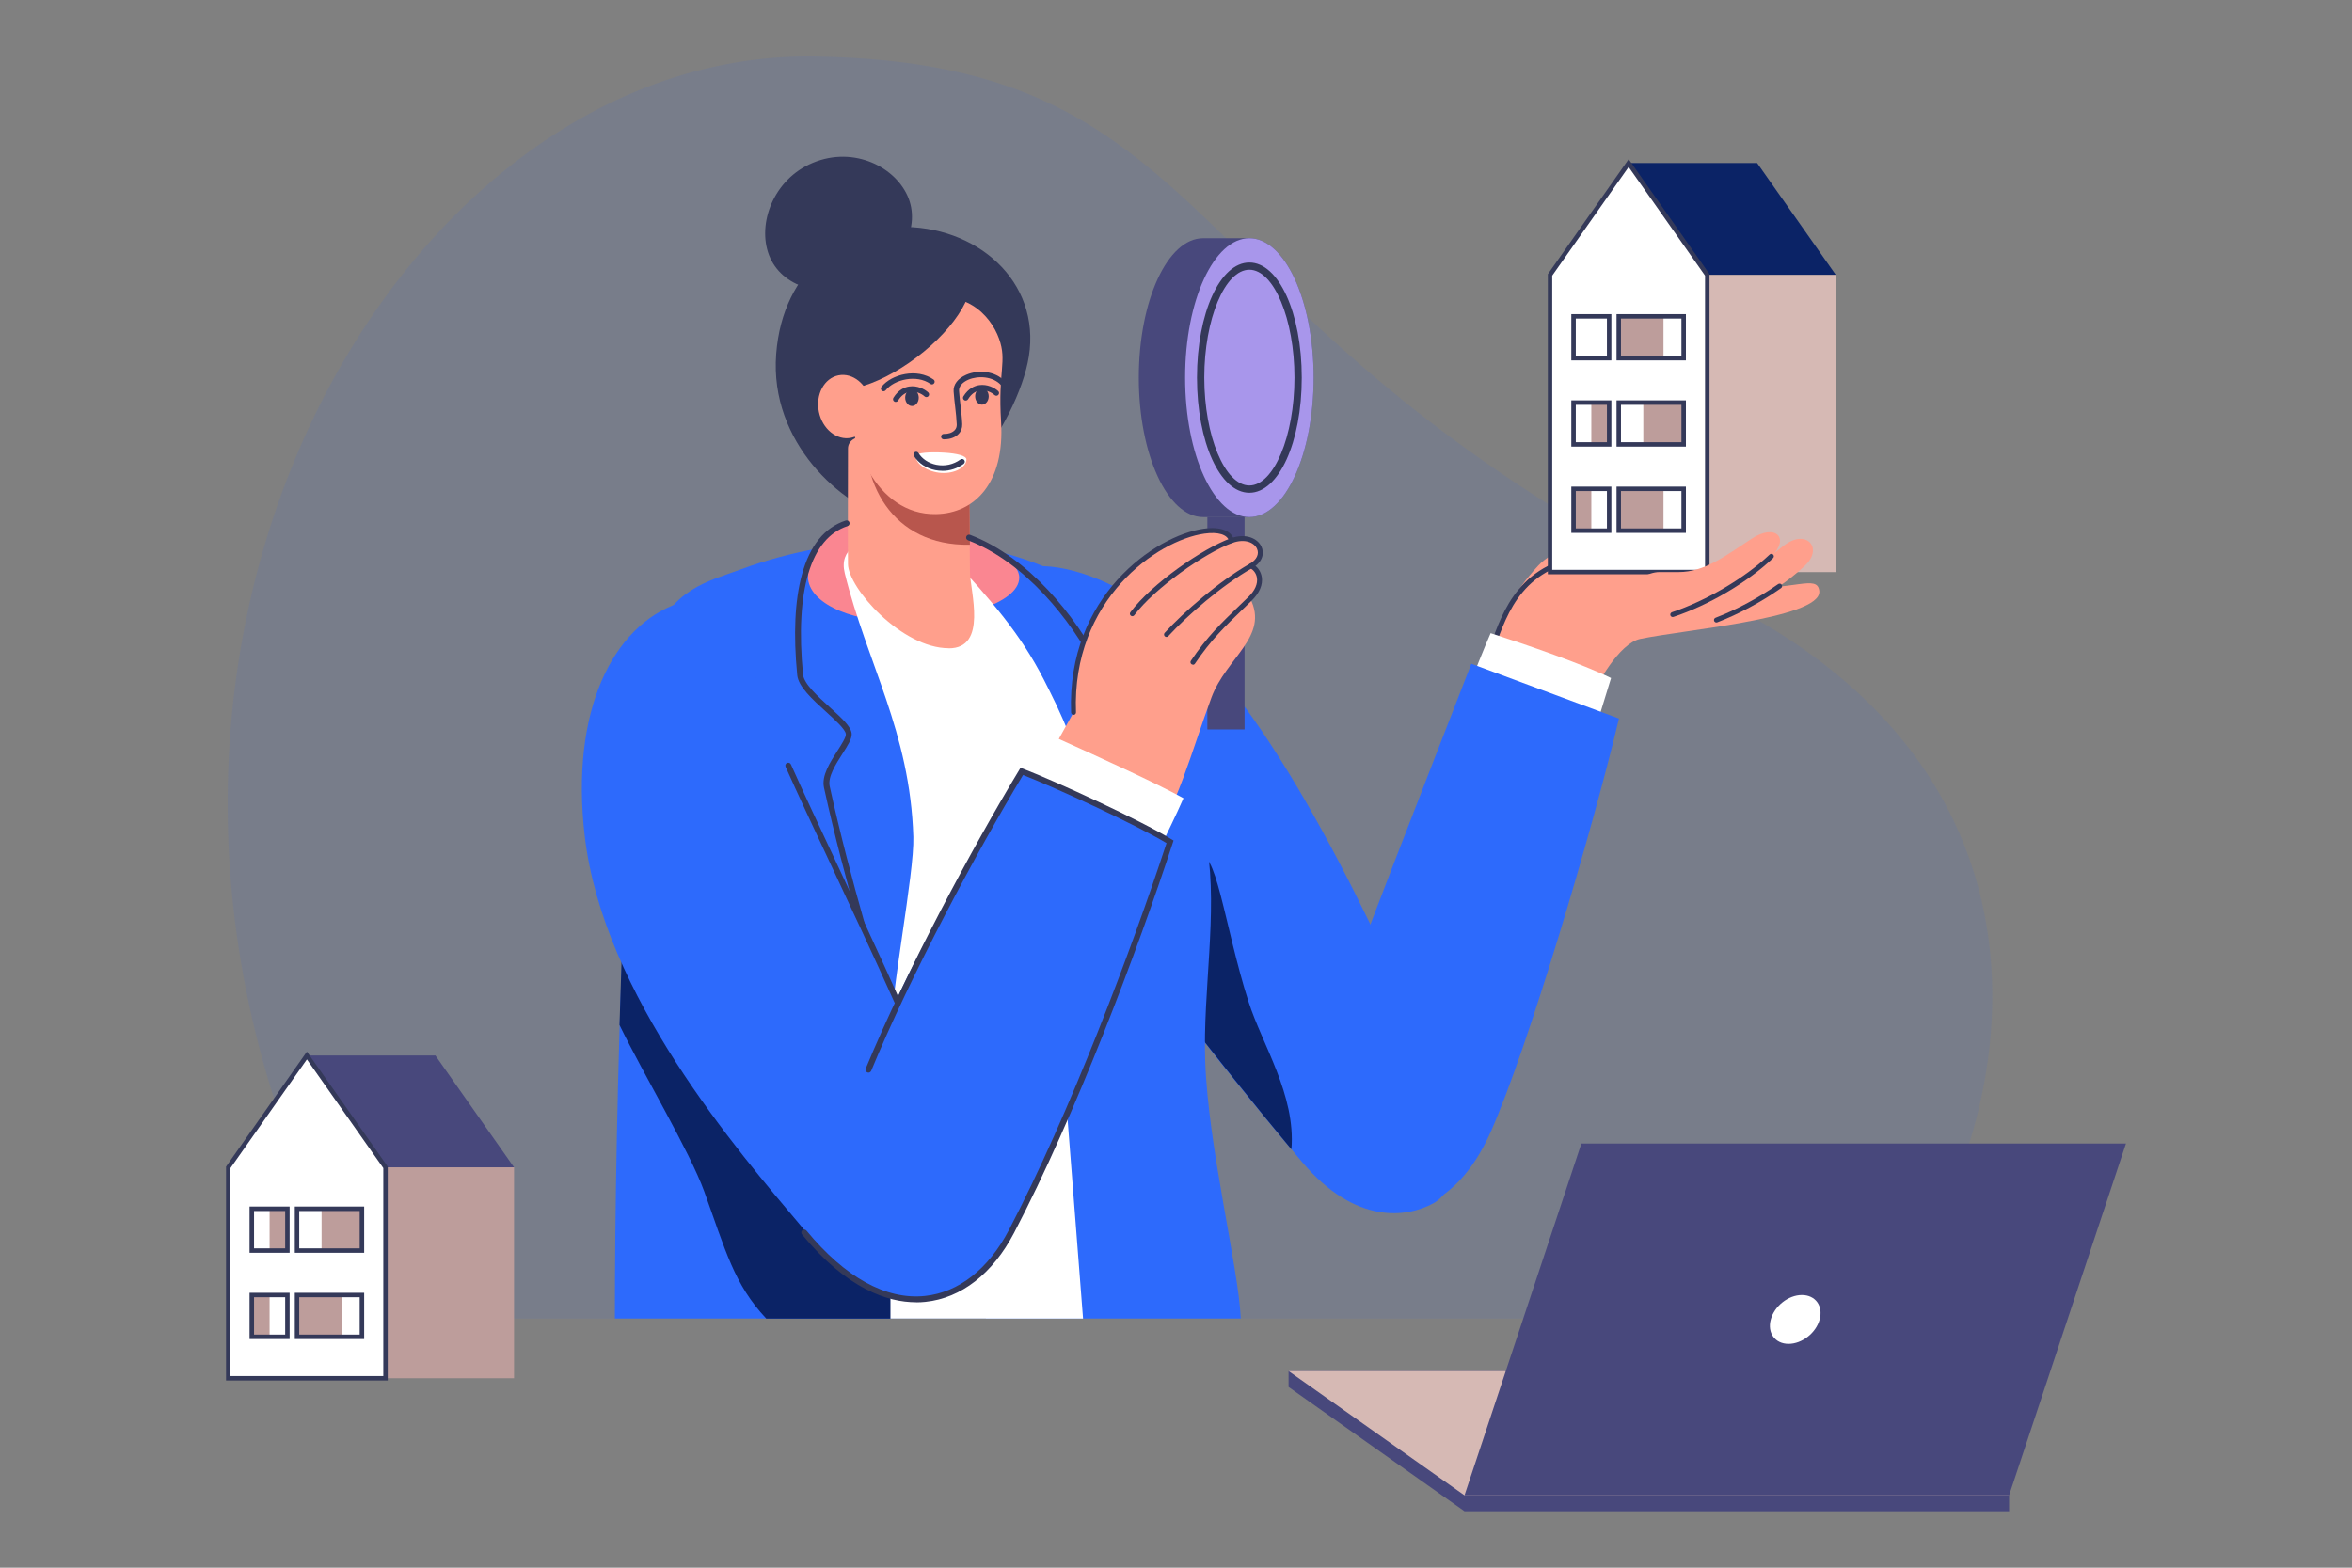 <?xml version="1.0" encoding="UTF-8"?>
<svg id="_Слой_1" data-name=" Слой 1" xmlns="http://www.w3.org/2000/svg" viewBox="0 0 519 346">
  <rect x="0" y="0" width="519" height="346" fill="#808080" stroke="none"/>
  <defs>
    <style>
      .cls-1 {
        fill: #48487c;
      }

      .cls-2, .cls-3 {
        fill: #2d6afc;
      }

      .cls-4 {
        fill: #fff;
      }

      .cls-5 {
        fill: #fa8691;
      }

      .cls-6 {
        fill: #bd9d9b;
      }

      .cls-7 {
        fill: #b8564d;
      }

      .cls-8 {
        fill: #0b2366;
      }

      .cls-9 {
        fill: #a896eb;
      }

      .cls-10 {
        fill: #ff9f8c;
      }

      .cls-11 {
        fill: #d6b9b4;
      }

      .cls-3 {
        isolation: isolate;
        opacity: .09;
      }

      .cls-12 {
        fill: #343959;
      }
    </style>
  </defs>
  <path class="cls-3" d="M82.28,291.01h330.5c25.22-24.5,57.6-113.71-33.69-158.85C256.75,71.66,271.76,13.78,179.56,12.47,83.16,11.11,3.46,157.23,82.28,291.01h0Z"/>
  <path class="cls-12" d="M197.05,114.76c-11.39-3.11-27.26-17.08-25.78-36.61,1.46-19.22,15.64-27.77,27.08-28.06,17.08-.44,31.34,11.93,28.68,28.58-2.43,15.18-20.12,38.79-29.98,36.1h0Z"/>
  <path class="cls-2" d="M316.05,233.87c8.49,19.41,5.12,29.06.2,31.73-5.68,3.08-17.07,4.89-28.92-9.13-29.58-35.02-75.35-94.42-72.53-117.88,2.61-21.68,28.38-14.32,44.42-.11,23.46,20.78,44.68,67.63,56.82,95.39h0Z"/>
  <path class="cls-8" d="M284.98,253.68c-6.92-8.26-18.72-22.96-26.27-32.85,1.13-13.75,2.19-28.41,5.53-31.48,3.95-3.63,5.91,14.96,11.25,31.7,3.05,9.57,10.46,20.6,9.48,32.63h0Z"/>
  <g>
    <path class="cls-2" d="M265.94,234.17c.66,19.07,7.36,45.56,7.85,56.83h-138.11c-.01-45.31,2.24-133.92,8.05-149.17,4.54-11.95,12.25-13.39,19.73-16.16,21.44-7.93,49.67-9.32,70.53,1.03,7.3,3.62,11.22,10.64,16.24,19.26,5.04,8.68,13.51,24.14,16.16,41,2.32,14.69-.98,31.74-.45,47.21h0Z"/>
    <path class="cls-8" d="M217.52,291.01h-48.44c-7.1-7.54-8.97-15.01-13.68-28.03-3.22-8.89-13.48-25.99-18.7-36.75,1.07-37.32,3.06-70.68,6.49-82.72.18.16.34.32.47.46,9.73,10.81,53.41,87.08,70.38,123.35,5.21,11.13,5.48,18.62,3.49,23.7h0Z"/>
  </g>
  <g>
    <polygon class="cls-8" points="359.38 35.99 387.74 35.99 405.09 60.67 376.73 60.67 359.38 35.99"/>
    <path class="cls-10" d="M401.45,130.44c.32,3.14-7.94,5.32-16.99,6.97-8.36,1.52-17.66,2.59-22.51,3.6-4.72.98-9.64,10.17-10.93,13.03-9.07-2.98-16.67-6.02-22.37-9.3,3.01-8.34,6-20.41,22.8-22.01,11.3-1.08,21.36,6.09,32.04,6.89,12.12.9,17.56-2.99,17.96.83h0Z"/>
    <path class="cls-10" d="M378.3,118.93c-3.21,3.95-10.27,5.28-15.22,8.8-5.67,4.04-22.22,16.28-28.81,10.06-2.56-2.42-.38-6.95,5.17-12.96,2.99-3.24,9.97-5.8,16.17-7.08s12.85-1.3,17.85-3.76c6.38-3.14,7.82,1.26,4.83,4.94h0Z"/>
    <path class="cls-12" d="M328.66,145.28c-.06,0-.12-.01-.18-.03-.28-.1-.43-.41-.33-.7.21-.59.43-1.19.64-1.81,2.81-8.03,6.66-19.03,22.62-20.56,6.54-.63,12.69,1.47,18.64,3.5l.47.16c.28.1.44.4.34.69s-.4.44-.69.34l-.47-.16c-5.84-1.99-11.88-4.05-18.19-3.44-15.27,1.46-18.83,11.65-21.7,19.84-.22.62-.43,1.23-.65,1.82-.08.22-.29.36-.51.36h0Z"/>
    <rect class="cls-11" x="376.73" y="60.68" width="28.36" height="65.59"/>
    <g>
      <polygon class="cls-4" points="376.73 126.26 342.03 126.26 342.03 60.67 359.38 35.99 376.73 60.67 376.73 126.26"/>
      <path class="cls-12" d="M377.23,126.75h-35.68V60.52l17.84-25.39,17.84,25.39v66.23h0ZM342.53,125.77h33.71V60.83l-16.86-23.98-16.86,23.98v64.94h0Z"/>
    </g>
    <path class="cls-10" d="M398.34,124.79c-5.53,5.22-13.96,10.24-21.77,12.85-5.1,1.7-7.27-4.06-2.01-6.26,6.56-2.73,12.07-5.28,18.87-10.81,5.02-4.09,9.04.31,4.9,4.22h0Z"/>
    <path class="cls-12" d="M378.76,137.39c-.22,0-.43-.13-.51-.35-.11-.28.03-.59.31-.7,4.67-1.79,9.57-4.43,13.82-7.43.25-.17.58-.12.76.13s.12.58-.13.76c-4.32,3.04-9.31,5.73-14.05,7.55-.06.03-.13.04-.19.04h0Z"/>
    <path class="cls-10" d="M390.88,122.79c-5.53,5.22-13.96,10.24-21.77,12.85-2.23.74-7.03.44-8.15-3.07-1.44-4.53,2.88-6.31,5.21-6.31h4.25c5.66,0,10.2-3.48,16.05-7.33,5.4-3.56,8.55-.06,4.41,3.85h0Z"/>
    <path class="cls-12" d="M369.11,136.18c-.23,0-.44-.14-.52-.37-.09-.28.06-.59.34-.69,7.6-2.54,16.07-7.53,21.57-12.73.22-.21.56-.19.77.02.21.22.2.56-.02.77-5.69,5.38-14.11,10.35-21.97,12.97-.06.02-.12.03-.17.03h0Z"/>
    <path class="cls-12" d="M355.57,79.54h-8.84v-10.21h8.84v10.21ZM347.72,78.55h6.87v-8.24h-6.87v8.24Z"/>
    <rect class="cls-6" x="351.15" y="88.86" width="3.93" height="9.22"/>
    <rect class="cls-6" x="362.62" y="88.86" width="8.9" height="9.22"/>
    <rect class="cls-6" x="347.22" y="107.89" width="3.93" height="9.22"/>
    <rect class="cls-6" x="357.2" y="107.89" width="9.87" height="9.22"/>
    <rect class="cls-6" x="357.2" y="69.82" width="9.87" height="9.22"/>
    <path class="cls-12" d="M372.02,98.57h-15.31v-10.21h15.31v10.21ZM357.69,97.59h13.34v-8.24h-13.34v8.24Z"/>
    <path class="cls-12" d="M355.57,98.57h-8.84v-10.21h8.84v10.21ZM347.72,97.59h6.87v-8.24h-6.87v8.24Z"/>
    <path class="cls-12" d="M372.02,79.54h-15.31v-10.21h15.31v10.21ZM357.69,78.55h13.34v-8.24h-13.34v8.24Z"/>
    <path class="cls-12" d="M372.02,117.61h-15.31v-10.21h15.31v10.21ZM357.69,116.62h13.34v-8.24h-13.34v8.24h0Z"/>
    <path class="cls-12" d="M355.57,117.61h-8.84v-10.21h8.84v10.21ZM347.72,116.62h6.87v-8.24h-6.87v8.24h0Z"/>
  </g>
  <path class="cls-5" d="M224.91,127.49c0,5.8-14.14,9.7-26.12,9.7s-20.99-4.63-20.49-10.41c.66-7.68,6.63-13.13,17.31-12.73,11.68.44,29.31,7.65,29.31,13.45h0Z"/>
  <path class="cls-4" d="M328.93,139.74c-1.31,2.97-4.06,9.79-5.14,12.9,5.28,3.07,21.83,9.37,27.6,10.43,1.21-4.06,3.09-10.04,4.11-13.42-6.22-3.07-18.37-7.26-26.57-9.91Z"/>
  <path class="cls-2" d="M324.67,146.49c-10,25.8-26.15,66.8-33.45,87.86-5.89,16.98,4.55,29.79,10.68,32.25,5.3,2.13,18.71,2.1,27.1-16.9,8.28-18.76,22.33-66.28,28.25-91.11l-32.57-12.09h0Z"/>
  <path class="cls-4" d="M234.21,229.52l4.78,61.49h-42.5v-61.22c0-10.73,5.3-36.94,5.05-45.09-.72-23.23-10.23-38.26-15.14-58.22-2.59-10.55,18.37-9.09,22.89-4.21,9.56,10.32,15.88,17.64,21.02,27.67,3.61,7.06,7.78,15.52,9.79,27.21,2.94,17.07-5.88,32.79-5.88,52.38h0Z"/>
  <path class="cls-10" d="M209.37,143.09c8.65,0,4.7-12.6,4.66-16.89-.06-5.83-.06-14.54-.27-17.84-.66-10.62-26.64-16.34-26.64-9.34s-.06,20.16,0,25.47c.05,5.28,11.82,18.58,22.25,18.58h0Z"/>
  <path class="cls-7" d="M214.01,120.23c-17.15.36-24.81-14.01-22.61-28.3,7.41-.73,21.87,4.46,22.37,12.35.18,2.76.21,10.46.25,15.95h0Z"/>
  <path class="cls-10" d="M187.69,86.82c-.84,10.55,5.49,26.92,18.88,26.65,8.57-.17,15.17-6.96,14.33-20.41-.71-11.28,1.37-13.24-.45-18.32-1.87-5.23-7.95-11.77-17.93-7.9-7.98,3.1-14.02,9.72-14.83,19.97Z"/>
  <ellipse class="cls-12" cx="197.06" cy="72" rx="20.42" ry="8.62" transform="translate(-3.66 133.05) rotate(-36.99)"/>
  <ellipse class="cls-10" cx="186.4" cy="89.73" rx="5.82" ry="7.03" transform="translate(-14.03 38.51) rotate(-11.37)"/>
  <path class="cls-12" d="M208.38,96.96h-.14c-.33,0-.59-.28-.58-.61s.28-.59.61-.58c.97.03,1.85-.27,2.36-.79.35-.35.51-.79.49-1.31-.05-1.22-.19-2.48-.34-3.8-.13-1.1-.26-2.23-.35-3.48-.11-1.51.93-2.88,2.79-3.68,2.58-1.11,6.35-.94,8.58,1.52.22.25.2.62-.04.84-.25.22-.62.21-.84-.04-1.83-2.02-5.1-2.14-7.23-1.23-1.37.59-2.14,1.52-2.06,2.49.09,1.22.22,2.35.35,3.43.15,1.35.3,2.62.35,3.89.03.85-.25,1.61-.83,2.19-.72.74-1.85,1.15-3.1,1.15h0Z"/>
  <path class="cls-12" d="M194.97,86.36c-.13,0-.26-.04-.37-.13-.26-.21-.3-.58-.1-.84,2.24-2.83,7.87-4.19,11.49-1.63.27.19.34.56.14.83-.19.27-.56.34-.83.14-3.02-2.13-7.95-1.01-9.86,1.4-.12.15-.29.23-.47.23h0Z"/>
  <path class="cls-4" d="M213.25,101.44c-.07,1.75-2.6,3.11-5.52,2.94-2.93-.17-5.71-1.96-5.64-3.7.03-.81,3.27-.95,6.2-.78s5,.7,4.97,1.55h0Z"/>
  <path class="cls-12" d="M207.96,103.91c-.52,0-1.05-.05-1.58-.15-2.02-.4-3.74-1.55-4.72-3.15-.17-.28-.09-.65.19-.82.28-.17.65-.09.82.19.81,1.32,2.24,2.26,3.94,2.6,1.87.37,3.77-.04,5.33-1.17.27-.19.64-.13.84.13s.13.64-.13.84c-1.39,1.01-3.02,1.54-4.68,1.54h0Z"/>
  <path class="cls-12" d="M197.65,88.71c-.11,0-.21-.03-.31-.09-.28-.17-.37-.54-.2-.82,1.11-1.81,2.52-2.36,3.51-2.5,1.74-.25,3.34.55,4.17,1.31.25.22.26.6.04.84-.22.25-.6.26-.84.04-.69-.63-1.95-1.19-3.19-1.01-1.07.15-1.96.8-2.66,1.94-.11.18-.31.28-.51.28h0Z"/>
  <path class="cls-12" d="M202.73,87.78c0,1.02-.68,1.84-1.5,1.83s-1.49-.83-1.49-1.85.68-1.84,1.5-1.83,1.49.83,1.49,1.85Z"/>
  <path class="cls-12" d="M213.09,88.41c-.11,0-.21-.03-.31-.09-.28-.17-.37-.54-.2-.82,1.11-1.81,2.52-2.36,3.51-2.5,1.74-.25,3.34.55,4.17,1.31.25.22.26.6.04.84-.22.25-.6.26-.84.04-.69-.63-1.95-1.19-3.19-1.01-1.07.15-1.96.8-2.66,1.94-.11.18-.31.28-.51.28h0Z"/>
  <path class="cls-12" d="M218.17,87.48c0,1.02-.68,1.84-1.5,1.83s-1.49-.83-1.49-1.85.68-1.84,1.5-1.83,1.49.83,1.49,1.85Z"/>
  <path class="cls-12" d="M234.82,225.09c-.1,0-.2-.02-.3-.07-.32-.16-.44-.55-.28-.87,5.99-11.66,13.19-31.57,13.79-49.33.14-4.1-2.35-6.53-4.76-8.86-1.17-1.14-2.28-2.21-3.06-3.45-1.11-1.77-.27-4.89.61-8.19.76-2.83,1.54-5.76.83-7.14-5.33-10.36-15.5-23.14-28.05-27.93-.34-.13-.5-.5-.37-.84.13-.34.5-.5.84-.37,12.89,4.92,23.29,17.97,28.74,28.55.94,1.83.13,4.86-.73,8.07-.74,2.76-1.57,5.88-.76,7.17.69,1.1,1.74,2.13,2.86,3.21,2.49,2.42,5.32,5.16,5.16,9.84-.61,17.97-7.88,38.1-13.93,49.87-.12.22-.34.35-.58.35h0Z"/>
  <path class="cls-12" d="M196.37,225.09c-.28,0-.53-.18-.62-.46-.14-.45-.32-1.02-.53-1.68-2.4-7.66-8.77-28-13.4-49.15-.56-2.57,1.32-5.52,2.99-8.12.93-1.46,1.89-2.96,1.84-3.65-.08-1.05-2.37-3.12-4.38-4.95-3-2.72-6.1-5.54-6.35-8.07-.88-9.01-.53-16.47,1.03-22.18,1.75-6.42,5.01-10.44,9.68-11.95.34-.11.71.08.81.42.11.34-.08.71-.42.81-8.14,2.63-11.62,14.27-9.82,32.77.2,2.04,3.24,4.8,5.93,7.24,2.61,2.37,4.67,4.24,4.8,5.8.09,1.12-.85,2.59-2.04,4.45-1.45,2.27-3.26,5.1-2.81,7.15,4.62,21.1,10.98,41.4,13.37,49.05.21.66.39,1.23.53,1.68.1.34-.09.71-.43.81-.06.02-.13.03-.19.03h0Z"/>
  <g>
    <path class="cls-1" d="M275.69,52.58h-10.22c-7.83,0-14.18,13.78-14.18,30.77s6.35,30.77,14.18,30.77h10.22c7.83,0,14.18-13.78,14.18-30.77s-6.35-30.77-14.18-30.77Z"/>
    <rect class="cls-1" x="266.42" y="114.11" width="8.21" height="46.88"/>
    <ellipse class="cls-9" cx="275.69" cy="83.35" rx="14.18" ry="30.77"/>
    <path class="cls-10" d="M267.31,153.98c-4.18,11.24-8.08,25.95-13.56,31.87-8.43-4.61-16.9-8.88-25.52-12.99,3.57-6.49,5.62-10.1,8.66-15.64-1.29-33.71,32.98-45.55,34.86-37.92,4.87-1.65,8.94,2.66,4.31,5.58,2.24.76,3.15,4.36-.19,7.21,4.25,8.39-5.26,13-8.56,21.88h0Z"/>
    <path class="cls-12" d="M257.4,140.58c-.13,0-.26-.05-.37-.14-.22-.2-.23-.55-.03-.77,4.23-4.61,11.92-11.34,18.78-15.25,1.52-.86,2.13-2.14,1.59-3.31-.64-1.39-2.71-2.27-5.44-1.28-5.99,2.17-17.15,9.96-21.63,15.95-.18.24-.52.29-.76.11s-.29-.52-.11-.76c4.71-6.31,15.96-14.09,22.13-16.32,3.34-1.21,5.95.01,6.8,1.85.6,1.3.43,3.31-2.04,4.71-6.76,3.85-14.35,10.49-18.53,15.04-.11.12-.25.18-.4.18h0Z"/>
    <path class="cls-12" d="M263.23,146.69c-.1,0-.21-.03-.3-.09-.25-.17-.32-.5-.15-.75,3.57-5.33,6.75-8.38,10.76-12.24.63-.61,1.28-1.23,1.95-1.88,1.43-1.39,2.09-2.89,1.86-4.24-.15-.92-.74-1.73-1.52-2.09-.27-.13-.39-.45-.26-.72.13-.27.45-.39.72-.26,1.1.52,1.92,1.63,2.13,2.9.29,1.7-.49,3.55-2.18,5.2-.67.66-1.32,1.28-1.95,1.89-3.97,3.82-7.11,6.84-10.61,12.07-.1.15-.28.24-.45.24h0Z"/>
    <path class="cls-12" d="M236.89,157.77c-.29,0-.53-.23-.54-.52-.98-25.62,18.58-39.06,29.26-40.56,3.66-.52,6.16.42,6.67,2.5.07.29-.1.59-.4.66-.29.07-.59-.1-.66-.4-.36-1.48-2.41-2.11-5.46-1.68-10.35,1.46-29.28,14.53-28.33,39.45.01.3-.22.55-.52.56h-.02Z"/>
  </g>
  <path class="cls-4" d="M233.15,162.87c-1.58,2.92-4.52,7.73-6.04,10.94,6.21,3.09,22.69,11.22,28.54,14.02,1.84-3.82,3.82-7.82,5.5-11.66-6.2-3.46-19.67-9.54-27.99-13.3h0Z"/>
  <path class="cls-12" d="M275.69,108.76c-6.48,0-11.56-11.16-11.56-25.41s5.08-25.41,11.56-25.41,11.56,11.16,11.56,25.41-5.08,25.41-11.56,25.41ZM275.69,59.53c-5.39,0-9.95,10.9-9.95,23.81s4.56,23.81,9.95,23.81,9.95-10.9,9.95-23.81-4.56-23.81-9.95-23.81h0Z"/>
  <path class="cls-2" d="M258.19,185.78c-8.69,26.56-22.54,62.2-34.99,86-8.84,16.89-20.99,15.72-28.36,12.08-9.82-4.86-12.13-19.4-6.46-39.36,5.73-20.15,23.58-51.94,37.09-74.26,7.39,2.85,25.75,11.27,32.71,15.55h0Z"/>
  <path class="cls-2" d="M177.14,271.04c13.37,15.83,23.44,16.56,30.43,14.58,6.48-1.84,11.82-9.57,5.93-26.53-12.41-35.78-39.76-87.5-44.58-102.47-4.36-13.53-5.62-28.19-19.24-23.47-14.54,5.04-23.88,23.83-20.65,51.41,4.1,35.03,33.53,69.21,48.11,86.48h0Z"/>
  <path class="cls-12" d="M198.1,221.93c-.25,0-.48-.14-.59-.38-4.77-10.66-9.79-21.37-14.22-30.82-3.73-7.95-7.24-15.45-9.94-21.49-.14-.33,0-.71.33-.85s.71,0,.85.33c2.69,6.03,6.21,13.53,9.93,21.47,4.43,9.45,9.46,20.16,14.23,30.84.15.33,0,.71-.33.86-.09.04-.18.06-.26.06h0Z"/>
  <path class="cls-12" d="M202.15,287.42c-6.28,0-15.22-2.9-25.19-14.99-.23-.28-.19-.68.09-.91.28-.23.68-.19.91.09,8.52,10.33,17.55,15.31,26.12,14.42,7.46-.78,14.04-5.94,18.54-14.54,13.39-25.6,27.07-61.88,34.79-85.41-6.96-4.17-24.06-12.05-31.66-15.03-10.09,16.73-24.78,44.11-33.51,65.29-.14.33-.52.49-.85.35s-.49-.52-.35-.85c8.84-21.44,23.76-49.21,33.88-65.93l.28-.46.5.19c7.51,2.9,25.96,11.38,32.82,15.6l.44.27-.16.49c-7.71,23.56-21.51,60.25-35.03,86.1-4.71,9-11.65,14.41-19.56,15.23-.65.07-1.34.11-2.07.11h0Z"/>
  <path class="cls-12" d="M200.24,43.19c3.08,6.77-1.2,15.34-9.56,19.14-8.36,3.81-17.63,1.4-20.71-5.37-3.08-6.77.26-16.71,8.55-20.65,9.09-4.33,18.64.11,21.72,6.88h0Z"/>
  <g>
    <polygon class="cls-1" points="443.33 330.03 404.52 302.6 284.34 302.6 284.34 306.11 323.16 333.54 443.33 333.54 443.33 330.03"/>
    <polygon class="cls-11" points="443.33 330.03 323.16 330.03 284.34 302.6 404.52 302.6 443.33 330.03"/>
    <polygon class="cls-1" points="443.33 330.03 323.16 330.03 348.95 252.39 469.12 252.39 443.33 330.03"/>
    <path class="cls-4" d="M401.53,291.21c-.81,2.98-3.88,5.39-6.86,5.39s-4.73-2.41-3.92-5.39,3.88-5.39,6.86-5.39,4.73,2.41,3.92,5.39Z"/>
  </g>
  <g>
    <polygon class="cls-1" points="67.72 232.96 96.08 232.96 113.43 257.64 85.07 257.64 67.72 232.96"/>
    <rect class="cls-6" x="85.07" y="257.64" width="28.36" height="46.55"/>
    <g>
      <polygon class="cls-4" points="85.07 304.19 50.37 304.19 50.37 257.64 67.72 232.96 85.07 257.64 85.07 304.19"/>
      <path class="cls-12" d="M85.56,304.69h-35.68v-47.2l17.84-25.39,17.84,25.39v47.2h0ZM50.87,303.7h33.71v-45.9l-16.86-23.98-16.86,23.98v45.9Z"/>
    </g>
    <rect class="cls-6" x="59.49" y="266.79" width="3.93" height="9.22"/>
    <rect class="cls-6" x="70.96" y="266.79" width="8.9" height="9.22"/>
    <rect class="cls-6" x="55.56" y="285.82" width="3.93" height="9.22"/>
    <rect class="cls-6" x="65.54" y="285.82" width="9.87" height="9.22"/>
    <path class="cls-12" d="M80.36,276.5h-15.31v-10.21h15.31v10.21ZM66.03,275.52h13.34v-8.24h-13.34v8.24Z"/>
    <path class="cls-12" d="M63.91,276.5h-8.84v-10.21h8.84v10.21ZM56.06,275.52h6.87v-8.24h-6.87v8.24Z"/>
    <path class="cls-12" d="M80.36,295.54h-15.31v-10.21h15.31v10.21ZM66.03,294.55h13.34v-8.24h-13.34v8.24Z"/>
    <path class="cls-12" d="M63.91,295.54h-8.84v-10.21h8.84v10.21ZM56.06,294.55h6.87v-8.24h-6.87v8.24Z"/>
  </g>
</svg>